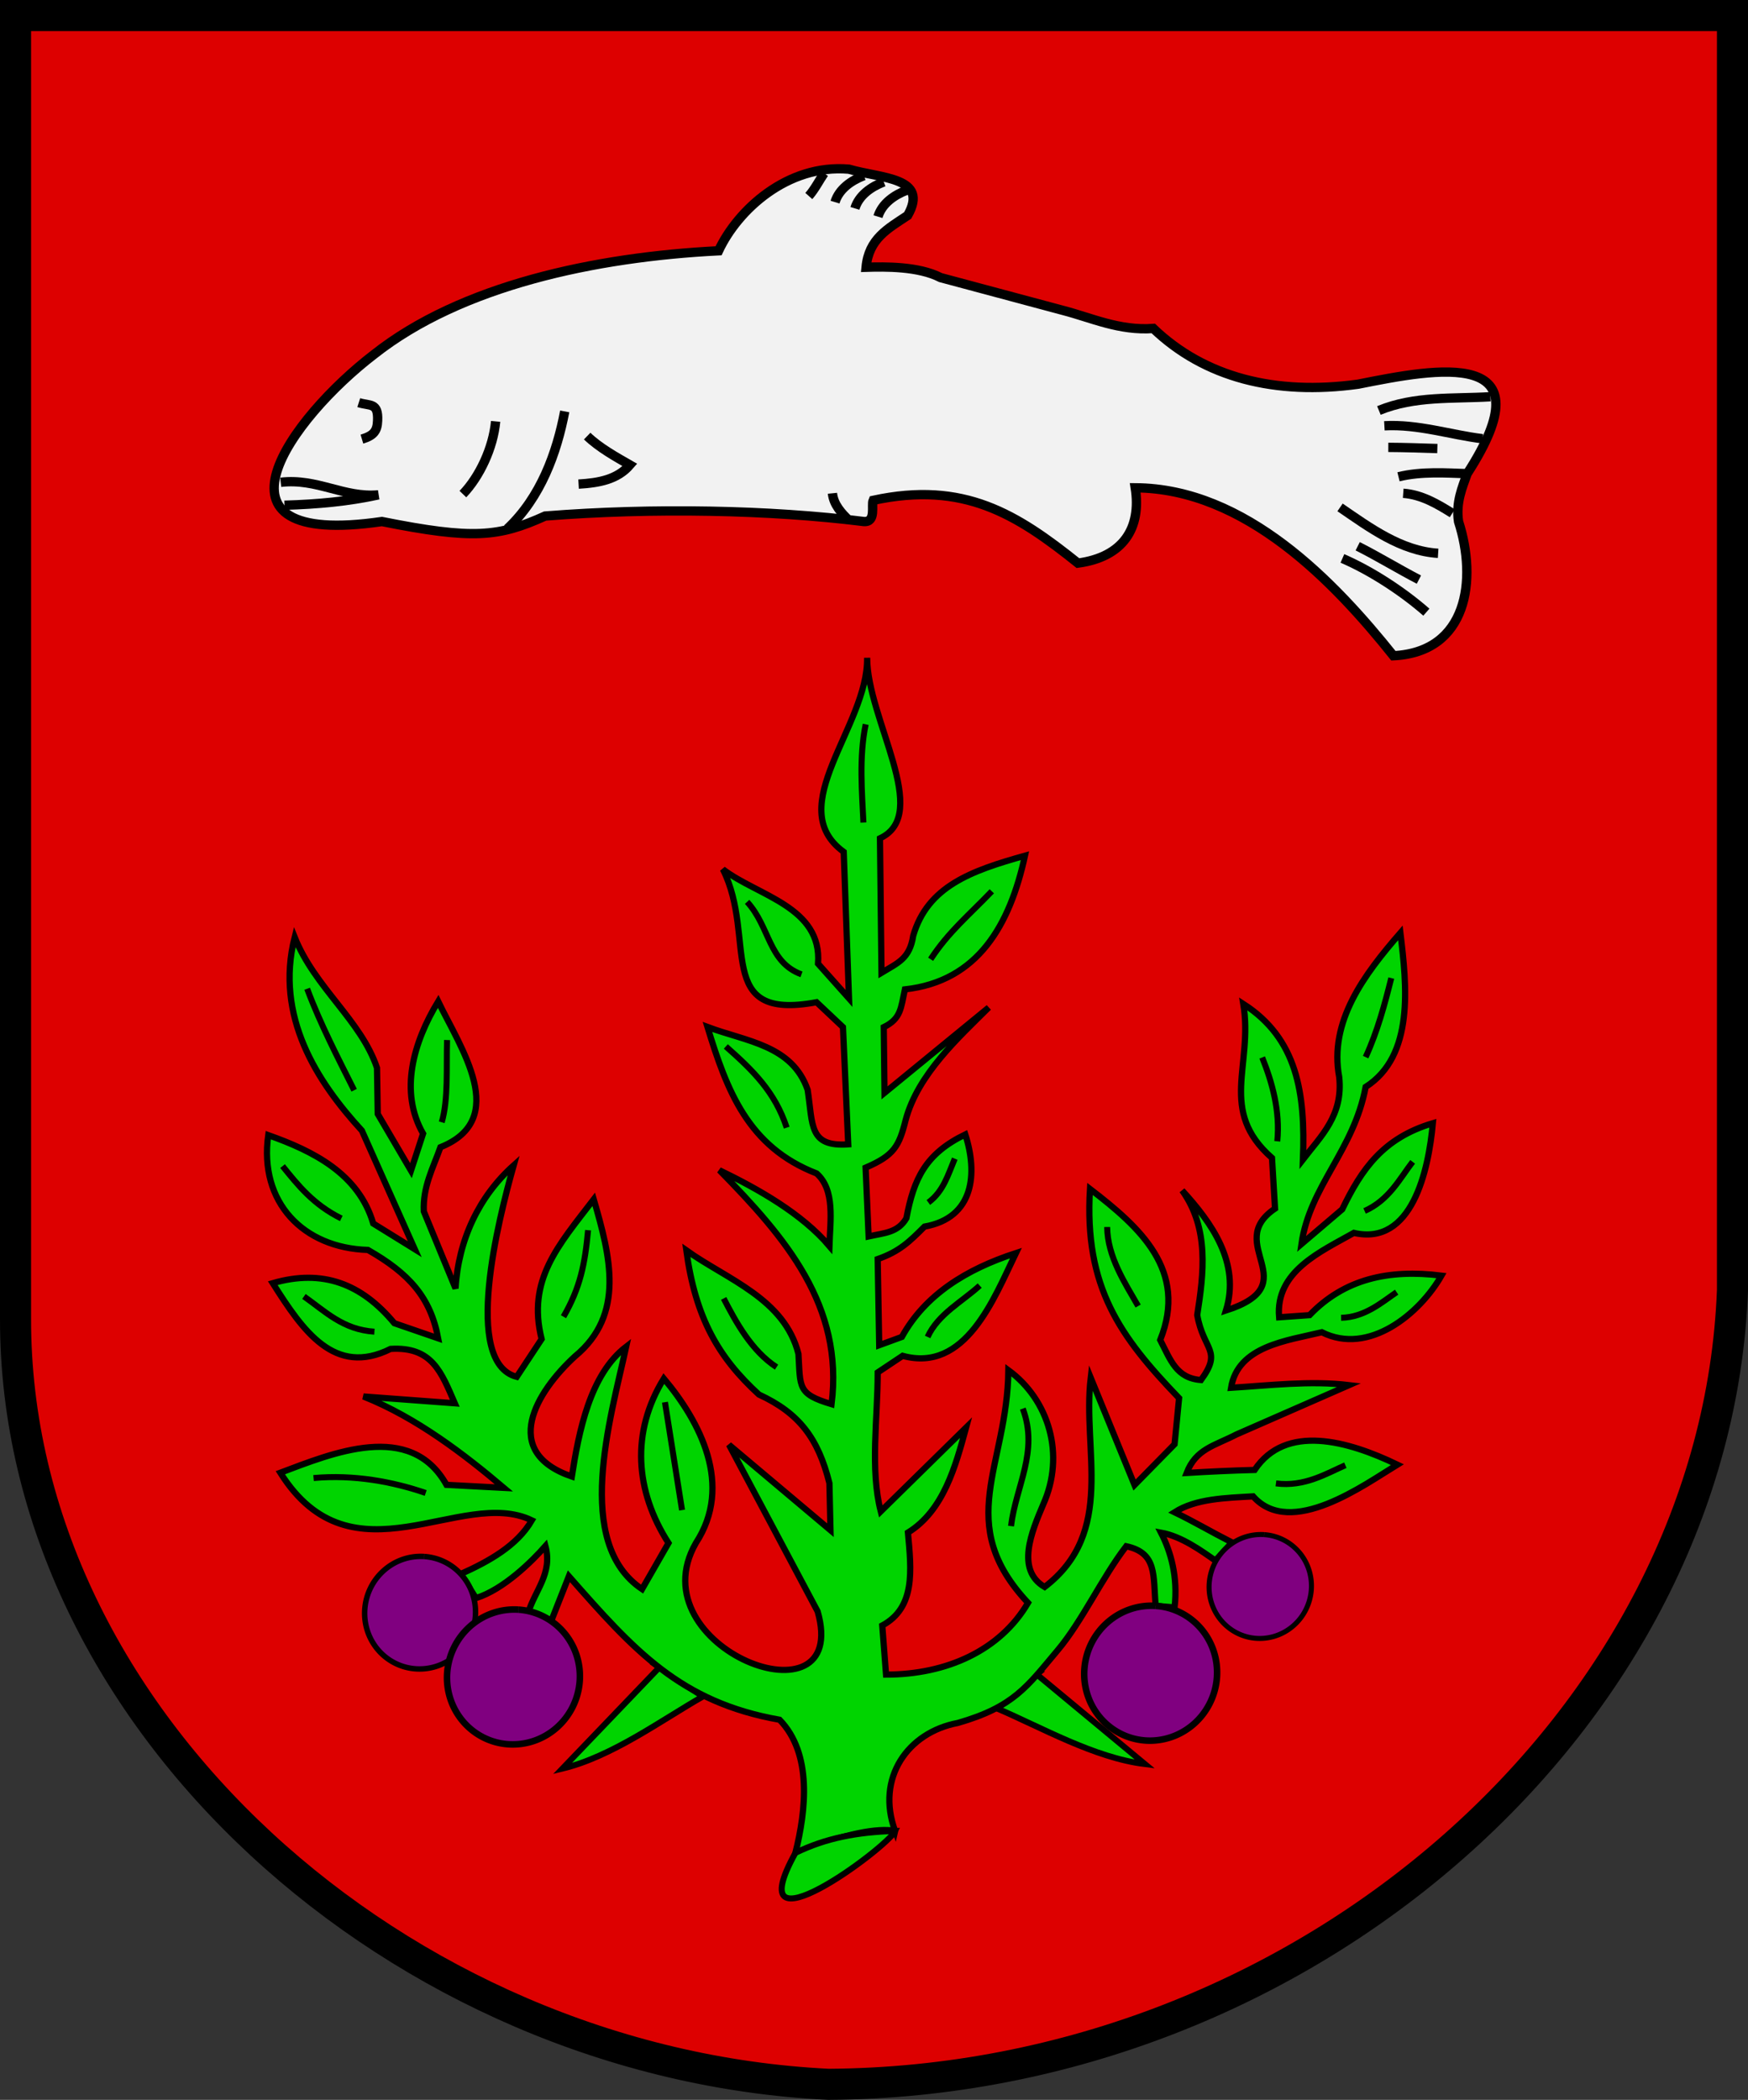 <?xml version="1.0" encoding="UTF-8" standalone="no"?>
<svg
   xmlns:dc="http://purl.org/dc/elements/1.1/"
   xmlns:cc="http://creativecommons.org/ns#"
   xmlns:rdf="http://www.w3.org/1999/02/22-rdf-syntax-ns#"
   xmlns:svg="http://www.w3.org/2000/svg"
   xmlns="http://www.w3.org/2000/svg"
   id="svg8"
   version="1.1"
   viewBox="0 0 148.842 178.777"
   height="178.777mm"
   width="148.842mm">
  <rect x="0" y="0" width="148.842" height="178.777" fill="#333333" stroke="none"/>
  <title
     id="title1006">Wappen von Schlewecke (Harz)</title>
  <defs
     id="defs2" />
  <g
     transform="translate(-41.44,-77.852)"
     id="layer1" />
  <g
     transform="translate(-41.44,-77.852)"
     id="layer2">
    <path
       id="path827"
       d="m 111.986,255.306 c 40.757,-0.243 75.6,-31.27 76.974,-67.619 V 79.175 H 42.763 V 190.092 c -0.067,34.21 32.798,63.446 69.223,65.214 z"
       style="opacity:1;fill:#dd0000;stroke:#000000;stroke-width:2.646;stroke-linecap:butt;stroke-linejoin:miter;stroke-miterlimit:4;stroke-dasharray:none;stroke-opacity:1" />
  </g>
  <g
     transform="translate(-41.44,-77.852)"
     id="layer3">
    <g
       transform="matrix(1.925,0,0,1.925,63.919,133.858)"
       id="g921">
      <g
         transform="translate(2645.729,-513.924)"
         id="layer1-8" />
      <g
         transform="translate(2645.729,-513.924)"
         id="layer2-8" />
      <g
         transform="translate(2645.729,-513.924)"
         id="layer3-8">
        <g
           style="display:inline"
           id="layer4" />
        <g
           id="layer5" />
      </g>
      <g
         transform="translate(2645.729,-513.924)"
         id="layer6" />
      <g
         id="g2235"
         transform="translate(-96.129,-199.445)">
        <g
           id="g2195">
          <g
             id="g1782">
            <path
               id="path1741"
               d="m 113.629,244.083 -4.299,4.488 c 2.185,-0.528 4.349,-2.124 6.213,-3.189 -1.01,-0.64 -1.257,-0.877 -1.914,-1.299 z"
               style="fill:#00d400;stroke:#000000;stroke-width:0.265px;stroke-linecap:butt;stroke-linejoin:miter;stroke-opacity:1" />
            <path
               id="path1741-2"
               d="m 130.31,244.403 4.784,3.968 c -2.231,-0.275 -4.563,-1.614 -6.536,-2.459 0.93,-0.751 1.148,-1.015 1.753,-1.509 z"
               style="fill:#00d400;stroke:#000000;stroke-width:0.265px;stroke-linecap:butt;stroke-linejoin:miter;stroke-opacity:1" />
          </g>
          <g
             id="g1920">
            <g
               id="g1884">
              <path
                 style="fill:#00d400;stroke:#000000;stroke-width:0.275;stroke-linecap:butt;stroke-linejoin:miter;stroke-miterlimit:4;stroke-dasharray:none;stroke-opacity:1"
                 d="m 124.046,251.33 c -0.86,-2.34 0.558,-4.362 2.773,-4.777 2.465,-0.708 3.061,-1.601 4.41,-3.207 1.088,-1.287 1.971,-3.221 3.04,-4.61 1.386,0.301 1.181,1.3 1.303,2.639 l 0.835,0.067 c 0.156,-1.348 -0.168,-2.47 -0.601,-3.307 0.906,0.161 1.799,0.81 2.405,1.236 l 0.735,-0.802 c -0.915,-0.466 -1.674,-0.919 -2.539,-1.336 0.95,-0.605 2.259,-0.63 3.474,-0.702 1.667,1.879 4.935,-0.525 6.381,-1.403 -2.199,-1.06 -4.942,-1.824 -6.314,0.234 -1,0.026 -2.072,0.077 -3.007,0.134 0.413,-1.069 1.225,-1.197 2.205,-1.704 l 4.98,-2.181 c -1.73,-0.207 -3.518,0.015 -5.221,0.118 0.302,-1.85 2.474,-2.083 4.016,-2.457 2.079,1.048 4.332,-0.825 5.292,-2.504 -2.331,-0.292 -4.3,0.146 -5.835,1.748 l -1.347,0.095 c -0.175,-2.036 1.85,-2.907 3.307,-3.733 2.566,0.592 3.302,-2.74 3.494,-4.851 -2.194,0.653 -3.149,2.026 -4.009,3.809 l -1.804,1.537 c 0.371,-2.575 2.312,-4.133 2.84,-6.949 2.159,-1.38 1.821,-4.475 1.537,-6.815 -1.614,1.856 -3.166,3.928 -2.706,6.381 0.179,1.696 -0.801,2.598 -1.604,3.642 0.113,-2.944 -0.251,-5.347 -2.639,-6.882 0.453,2.724 -1.132,4.702 1.27,6.815 l 0.134,2.238 c -2.328,1.572 1.469,3.336 -2.172,4.51 0.652,-2.109 -0.64,-3.896 -1.938,-5.312 1.205,1.682 0.956,3.669 0.668,5.512 0.277,1.571 1.131,1.554 0.167,2.873 -1.092,-0.083 -1.343,-0.878 -1.804,-1.771 1.234,-3.09 -0.903,-4.986 -3.107,-6.682 -0.264,4.354 1.338,6.541 3.942,9.254 l -0.2,2.038 -1.771,1.804 -1.938,-4.744 c -0.38,3.214 1.125,6.83 -2.038,9.254 -1.29,-0.756 -0.569,-2.458 -0.067,-3.642 0.993,-2.205 0.255,-4.637 -1.537,-5.947 -0.045,4.276 -2.447,6.747 0.869,10.29 -1.239,2.11 -3.608,3.174 -6.281,3.174 l -0.167,-2.172 c 1.475,-0.797 1.289,-2.428 1.136,-4.109 1.577,-0.972 2.108,-2.941 2.572,-4.644 l -3.775,3.708 c -0.481,-1.886 -0.134,-4.106 -0.134,-6.147 l 1.102,-0.735 c 2.779,0.759 4.03,-2.511 5.011,-4.544 -2.203,0.717 -4.017,1.846 -5.045,3.708 l -1.002,0.367 -0.067,-3.809 c 0.965,-0.336 1.413,-0.778 2.071,-1.437 2.206,-0.392 2.355,-2.367 1.804,-4.076 -1.759,0.855 -2.277,1.955 -2.606,3.708 -0.377,0.634 -0.948,0.644 -1.67,0.802 l -0.134,-3.04 c 1.258,-0.541 1.481,-0.945 1.771,-2.105 0.545,-2.04 2.354,-3.657 3.675,-4.978 l -4.61,3.775 -0.033,-2.907 c 0.77,-0.376 0.756,-0.85 0.935,-1.67 3.241,-0.357 4.644,-2.858 5.312,-5.913 -2.371,0.662 -4.31,1.355 -4.944,3.541 -0.156,1.021 -0.679,1.197 -1.403,1.637 l -0.067,-5.947 c 2.31,-1.074 -0.568,-5.258 -0.568,-7.985 0.048,3.035 -3.775,6.584 -1.036,8.586 l 0.234,6.481 -1.37,-1.537 c 0.19,-2.516 -2.68,-2.999 -4.209,-4.176 1.531,3.049 -0.454,6.742 4.143,5.88 l 1.169,1.102 0.233,5.184 c -1.747,0.119 -1.558,-0.844 -1.795,-2.41 -0.686,-1.981 -2.708,-2.135 -4.432,-2.782 0.864,2.826 1.799,5.306 4.828,6.479 0.827,0.73 0.601,2.091 0.567,3.213 -1.218,-1.437 -3.157,-2.529 -4.866,-3.355 2.938,2.992 5.505,5.994 4.961,10.347 -1.517,-0.453 -1.375,-0.741 -1.465,-2.221 -0.612,-2.448 -3.153,-3.292 -4.961,-4.583 0.41,2.995 1.421,4.736 3.213,6.378 1.783,0.821 2.623,1.938 3.118,3.922 l 0.047,2.079 -4.489,-3.78 3.921,7.371 c 1.497,5.25 -8.044,1.627 -5.386,-3.024 1.666,-2.554 0.188,-5.365 -1.417,-7.276 -1.463,2.371 -1.273,4.974 0.206,7.275 l -1.169,2.038 c -3.053,-2.046 -1.399,-7.535 -0.702,-10.724 -1.606,1.235 -2.093,3.749 -2.405,5.746 -3.186,-1.097 -1.567,-3.748 0.134,-5.312 2.25,-1.853 1.558,-4.46 0.835,-6.949 -1.569,2.044 -2.96,3.561 -2.305,6.181 l -1.102,1.67 c -2.417,-0.633 -0.809,-6.952 -0.134,-9.354 -1.542,1.379 -2.447,3.306 -2.572,5.446 l -1.403,-3.408 c -0.052,-1.086 0.407,-1.916 0.735,-2.84 3.086,-1.235 0.901,-4.375 -0.1,-6.448 -1.099,1.81 -1.728,3.993 -0.668,5.847 l -0.535,1.637 -1.47,-2.506 -0.033,-2.038 c -0.701,-2.096 -2.749,-3.547 -3.642,-5.78 -0.882,3.507 0.985,6.383 2.973,8.553 l 2.339,5.245 -1.837,-1.136 c -0.648,-2.214 -2.677,-3.211 -4.644,-3.909 -0.418,2.975 1.554,4.994 4.41,5.078 1.814,1.036 2.765,2.086 3.107,3.909 l -1.938,-0.668 c -1.45,-1.746 -3.172,-2.411 -5.379,-1.771 1.333,2.105 2.734,4.145 5.212,2.907 1.836,-0.111 2.24,1.021 2.84,2.405 l -4.042,-0.301 c 2.348,0.93 4.484,2.579 6.214,4.042 l -2.539,-0.134 c -1.593,-2.86 -5.067,-1.391 -7.35,-0.535 3.191,5.073 8.002,0.597 11.125,2.105 -0.655,1.128 -1.907,1.815 -3.14,2.372 l 0.668,1.069 c 1.231,-0.389 2.481,-1.632 3.074,-2.305 0.329,1.224 -0.478,1.973 -0.768,2.973 l 0.935,0.568 0.869,-2.205 c 2.882,3.277 4.927,5.572 9.321,6.348 1.459,1.504 1.165,4.026 0.702,5.88 2.303,-0.879 3.615,-1.096 4.41,-0.969 z"
                 id="path1641" />
              <g
                 id="g1854">
                <g
                   id="g1778">
                  <path
                     style="fill:none;stroke:#000000;stroke-width:0.265px;stroke-linecap:butt;stroke-linejoin:miter;stroke-opacity:1"
                     d="m 140.951,220.828 c 0.13,-1.345 -0.223,-2.597 -0.668,-3.708"
                     id="path1677" />
                  <path
                     style="fill:none;stroke:#000000;stroke-width:0.265px;stroke-linecap:butt;stroke-linejoin:miter;stroke-opacity:1"
                     d="m 118.801,230.817 c -1.101,-0.715 -1.797,-1.992 -2.339,-3.04"
                     id="path1679" />
                  <path
                     style="fill:none;stroke:#000000;stroke-width:0.265px;stroke-linecap:butt;stroke-linejoin:miter;stroke-opacity:1"
                     d="m 119.251,220.224 c -0.521,-1.588 -1.502,-2.537 -2.693,-3.591"
                     id="path1685" />
                  <path
                     style="fill:none;stroke:#000000;stroke-width:0.265px;stroke-linecap:butt;stroke-linejoin:miter;stroke-opacity:1"
                     d="m 119.904,213.445 c -1.471,-0.539 -1.386,-2.095 -2.405,-3.207"
                     id="path1687" />
                  <path
                     style="fill:none;stroke:#000000;stroke-width:0.265px;stroke-linecap:butt;stroke-linejoin:miter;stroke-opacity:1"
                     d="m 125.617,212.777 c 0.797,-1.22 1.698,-1.954 2.706,-3.007"
                     id="path1689" />
                  <path
                     style="fill:none;stroke:#000000;stroke-width:0.265px;stroke-linecap:butt;stroke-linejoin:miter;stroke-opacity:1"
                     d="m 125.516,223.534 c 0.666,-0.491 0.871,-1.227 1.169,-1.938"
                     id="path1697" />
                  <path
                     style="fill:none;stroke:#000000;stroke-width:0.265px;stroke-linecap:butt;stroke-linejoin:miter;stroke-opacity:1"
                     d="m 125.483,229.481 c 0.464,-1.015 1.532,-1.563 2.305,-2.272"
                     id="path1701" />
                  <path
                     style="fill:none;stroke:#000000;stroke-width:0.265px;stroke-linecap:butt;stroke-linejoin:miter;stroke-opacity:1"
                     d="m 113.865,232.366 0.756,4.772"
                     id="path1709" />
                  <path
                     style="fill:none;stroke:#000000;stroke-width:0.265px;stroke-linecap:butt;stroke-linejoin:miter;stroke-opacity:1"
                     d="m 98.321,235.721 c 1.795,-0.163 3.519,0.166 4.961,0.661"
                     id="path1713" />
                  <path
                     style="fill:none;stroke:#000000;stroke-width:0.265px;stroke-linecap:butt;stroke-linejoin:miter;stroke-opacity:1"
                     d="m 109.377,228.586 c 0.739,-1.281 0.951,-2.331 1.087,-3.827"
                     id="path1717" />
                  <path
                     style="fill:none;stroke:#000000;stroke-width:0.265px;stroke-linecap:butt;stroke-linejoin:miter;stroke-opacity:1"
                     d="m 101.014,229.248 c -1.389,-0.088 -2.168,-0.891 -3.118,-1.559"
                     id="path1719" />
                  <path
                     style="fill:none;stroke:#000000;stroke-width:0.265px;stroke-linecap:butt;stroke-linejoin:miter;stroke-opacity:1"
                     d="m 99.549,224.24 c -1.233,-0.608 -1.918,-1.472 -2.599,-2.315"
                     id="path1721" />
                  <path
                     style="fill:none;stroke:#000000;stroke-width:0.265px;stroke-linecap:butt;stroke-linejoin:miter;stroke-opacity:1"
                     d="m 98.038,214.081 c 0.584,1.567 1.383,3.097 2.079,4.488"
                     id="path1723" />
                  <path
                     style="fill:none;stroke:#000000;stroke-width:0.265px;stroke-linecap:butt;stroke-linejoin:miter;stroke-opacity:1"
                     d="m 103.991,219.987 c 0.298,-1.016 0.199,-2.415 0.236,-3.638"
                     id="path1725" />
                  <path
                     style="fill:none;stroke:#000000;stroke-width:0.265px;stroke-linecap:butt;stroke-linejoin:miter;stroke-opacity:1"
                     d="m 133.426,224.618 c 0.01,1.312 0.799,2.497 1.37,3.496"
                     id="path1727" />
                  <path
                     style="fill:none;stroke:#000000;stroke-width:0.265px;stroke-linecap:butt;stroke-linejoin:miter;stroke-opacity:1"
                     d="m 129.693,232.65 c 0.714,1.903 -0.305,3.425 -0.52,5.197"
                     id="path1729" />
                  <path
                     style="fill:none;stroke:#000000;stroke-width:0.265px;stroke-linecap:butt;stroke-linejoin:miter;stroke-opacity:1"
                     d="m 140.891,235.957 c 1.263,0.172 2.268,-0.455 3.071,-0.803"
                     id="path1731" />
                  <path
                     style="fill:none;stroke:#000000;stroke-width:0.265px;stroke-linecap:butt;stroke-linejoin:miter;stroke-opacity:1"
                     d="m 143.773,228.634 c 1.059,-0.025 1.8,-0.688 2.457,-1.134"
                     id="path1733" />
                  <path
                     style="fill:none;stroke:#000000;stroke-width:0.265px;stroke-linecap:butt;stroke-linejoin:miter;stroke-opacity:1"
                     d="m 144.812,223.909 c 1.08,-0.478 1.558,-1.435 2.126,-2.173"
                     id="path1737" />
                  <path
                     style="fill:none;stroke:#000000;stroke-width:0.265px;stroke-linecap:butt;stroke-linejoin:miter;stroke-opacity:1"
                     d="m 144.859,217.105 c 0.53,-1.155 0.847,-2.347 1.134,-3.496"
                     id="path1739" />
                </g>
                <g
                   id="g1818">
                  <path
                     style="opacity:1;fill:#800080;fill-opacity:1;stroke:#000000;stroke-width:0.222;stroke-miterlimit:4;stroke-dasharray:none;stroke-dashoffset:0"
                     id="path1643"
                     d="m 206.072,184.362 a 2.26,2.302 0 0 1 2.727,1.698 2.26,2.302 0 0 1 -1.666,2.778 2.26,2.302 0 0 1 -2.728,-1.695 2.26,2.302 0 0 1 1.663,-2.78"
                     transform="rotate(17.674)" />
                  <path
                     style="opacity:1;fill:#800080;fill-opacity:1;stroke:#000000;stroke-width:0.289;stroke-miterlimit:4;stroke-dasharray:none;stroke-dashoffset:0"
                     id="path1643-7"
                     d="m 202.459,188.821 a 2.934,2.989 0 0 1 3.539,2.204 2.934,2.989 0 0 1 -2.162,3.606 2.934,2.989 0 0 1 -3.541,-2.201 2.934,2.989 0 0 1 2.159,-3.608"
                     transform="rotate(17.674)" />
                  <path
                     style="opacity:1;fill:#800080;fill-opacity:1;stroke:#000000;stroke-width:0.241;stroke-miterlimit:4;stroke-dasharray:none;stroke-dashoffset:0"
                     id="path1643-2"
                     d="m 170.97,196.563 a 2.448,2.494 0 0 1 2.953,1.839 2.448,2.494 0 0 1 -1.804,3.009 2.448,2.494 0 0 1 -2.955,-1.836 2.448,2.494 0 0 1 1.801,-3.011"
                     transform="rotate(17.674)" />
                  <path
                     style="opacity:1;fill:#800080;fill-opacity:1;stroke:#000000;stroke-width:0.289;stroke-miterlimit:4;stroke-dasharray:none;stroke-dashoffset:0"
                     id="path1643-7-2"
                     d="m 175.654,197.537 a 2.934,2.989 0 0 1 3.539,2.204 2.934,2.989 0 0 1 -2.162,3.606 2.934,2.989 0 0 1 -3.541,-2.201 2.934,2.989 0 0 1 2.159,-3.608"
                     transform="rotate(17.674)" />
                </g>
              </g>
            </g>
            <path
               id="path1886"
               d="m 119.637,252.299 c -2.618,4.714 4.046,-0.215 4.41,-0.969 -1.678,0.051 -3.059,0.309 -4.41,0.969 z"
               style="fill:#00d400;stroke:#000000;stroke-width:0.265px;stroke-linecap:butt;stroke-linejoin:miter;stroke-opacity:1" />
          </g>
          <path
             id="path2197"
             d="m 122.744,202.387 c -0.301,1.457 -0.16,3.033 -0.1,4.343"
             style="fill:none;stroke:#000000;stroke-width:0.265px;stroke-linecap:butt;stroke-linejoin:miter;stroke-opacity:1" />
        </g>
      </g>
    </g>
  </g>
  <g
     transform="translate(-41.44,-77.852)"
     id="layer7" />
  <g
     transform="translate(-41.44,-77.852)"
     id="layer8">
    <g
       style="fill:#f2f2f2"
       transform="translate(-5.418,0.85)"
       id="g1004">
      <path
         style="fill:#f2f2f2;stroke:#000000;stroke-width:0.794;stroke-linecap:butt;stroke-linejoin:miter;stroke-miterlimit:4;stroke-dasharray:none;stroke-opacity:1"
         d="m 78.711,107.172 c -7.028,5.386 -15.289,16.564 0.668,14.232 7.776,1.55 9.934,1.32 13.898,-0.468 9.207,-0.727 19.173,-0.527 27.128,0.468 1.087,0.084 0.627,-1.412 0.802,-1.804 7.724,-1.673 12.224,1.173 17.439,5.345 3.832,-0.518 5.419,-2.952 4.878,-6.414 9.405,0.057 16.986,8.053 21.983,14.299 6.317,-0.311 7.151,-6.451 5.546,-11.426 -0.246,-1.627 0.329,-2.932 0.735,-4.076 6.98,-10.786 -2.514,-8.971 -9.288,-7.617 -7.059,0.974 -13.08,-0.574 -17.439,-4.744 -2.894,0.215 -5.279,-0.916 -7.684,-1.537 l -10.427,-2.794 c -1.875,-0.97 -4.73,-0.932 -6.344,-0.881 0.228,-2.432 1.841,-3.276 3.541,-4.41 1.855,-3.264 -2.231,-3.135 -5.011,-3.942 -5.229,-0.45 -9.473,3.48 -11.092,6.949 -10.528,0.533 -21.928,2.966 -29.333,8.82 z"
         id="path924" />
      <path
         style="fill:#f2f2f2;stroke:#000000;stroke-width:0.794;stroke-linecap:butt;stroke-linejoin:miter;stroke-miterlimit:4;stroke-dasharray:none;stroke-opacity:1"
         d="m 77.675,114.388 c 0.998,-0.3 1.304,-0.686 1.336,-1.57 0.072,-1.573 -0.651,-1.235 -1.604,-1.537"
         id="path931" />
      <path
         style="fill:#f2f2f2;stroke:#000000;stroke-width:0.794;stroke-linecap:butt;stroke-linejoin:miter;stroke-miterlimit:4;stroke-dasharray:none;stroke-opacity:1"
         d="m 70.76,118.063 c 3.11,-0.364 5.384,1.344 8.319,1.069 -2.521,0.556 -5.173,0.803 -8.001,0.885"
         id="path933" />
      <path
         style="fill:#f2f2f2;stroke:#000000;stroke-width:0.794;stroke-linecap:butt;stroke-linejoin:miter;stroke-miterlimit:4;stroke-dasharray:none;stroke-opacity:1"
         d="m 86.273,119.068 c 1.423,-1.489 2.575,-3.924 2.788,-6.189"
         id="path935" />
      <path
         style="fill:#f2f2f2;stroke:#000000;stroke-width:0.794;stroke-linecap:butt;stroke-linejoin:miter;stroke-miterlimit:4;stroke-dasharray:none;stroke-opacity:1"
         d="m 90.053,122.021 c 2.84,-2.659 4.219,-6.458 4.89,-9.993"
         id="path937" />
      <path
         style="fill:#f2f2f2;stroke:#000000;stroke-width:0.794;stroke-linecap:butt;stroke-linejoin:miter;stroke-miterlimit:4;stroke-dasharray:none;stroke-opacity:1"
         d="m 96.856,114.13 c 1.022,0.986 2.475,1.792 3.638,2.457 -1.077,1.252 -2.665,1.53 -4.37,1.63"
         id="path939" />
      <path
         style="fill:#f2f2f2;stroke:#000000;stroke-width:0.794;stroke-linecap:butt;stroke-linejoin:miter;stroke-miterlimit:4;stroke-dasharray:none;stroke-opacity:1"
         d="m 117.74,118.997 c 0.093,0.967 0.782,1.709 1.441,2.339"
         id="path941" />
      <path
         style="fill:#f2f2f2;stroke:#000000;stroke-width:0.794;stroke-linecap:butt;stroke-linejoin:miter;stroke-miterlimit:4;stroke-dasharray:none;stroke-opacity:1"
         d="m 115.728,93.691 c 0.513,-0.577 0.89,-1.339 1.303,-1.938"
         id="path943" />
      <path
         style="fill:#f2f2f2;stroke:#000000;stroke-width:0.794;stroke-linecap:butt;stroke-linejoin:miter;stroke-miterlimit:4;stroke-dasharray:none;stroke-opacity:1"
         d="m 119.653,94.744 c 0.342,-1.119 1.378,-1.838 2.456,-2.255"
         id="path945" />
      <path
         style="fill:#f2f2f2;stroke:#000000;stroke-width:0.794;stroke-linecap:butt;stroke-linejoin:miter;stroke-miterlimit:4;stroke-dasharray:none;stroke-opacity:1"
         d="m 117.959,94.211 c 0.342,-1.119 1.378,-1.838 2.456,-2.255"
         id="path945-8" />
      <path
         style="fill:#f2f2f2;stroke:#000000;stroke-width:0.794;stroke-linecap:butt;stroke-linejoin:miter;stroke-miterlimit:4;stroke-dasharray:none;stroke-opacity:1"
         d="m 121.617,95.447 c 0.342,-1.119 1.378,-1.838 2.456,-2.255"
         id="path945-7" />
      <path
         style="fill:#f2f2f2;stroke:#000000;stroke-width:0.794;stroke-linecap:butt;stroke-linejoin:miter;stroke-miterlimit:4;stroke-dasharray:none;stroke-opacity:1"
         d="m 161.164,124.544 c 2.567,1.114 5.22,2.889 7.149,4.577"
         id="path968" />
      <path
         style="fill:#f2f2f2;stroke:#000000;stroke-width:0.794;stroke-linecap:butt;stroke-linejoin:miter;stroke-miterlimit:4;stroke-dasharray:none;stroke-opacity:1"
         d="m 162.466,123.509 c 1.761,0.887 3.525,1.967 5.212,2.84"
         id="path970" />
      <path
         style="fill:#f2f2f2;stroke:#000000;stroke-width:0.794;stroke-linecap:butt;stroke-linejoin:miter;stroke-miterlimit:4;stroke-dasharray:none;stroke-opacity:1"
         d="m 160.963,120.201 c 2.51,1.717 5.188,3.711 8.352,3.909"
         id="path972" />
      <path
         style="fill:#f2f2f2;stroke:#000000;stroke-width:0.794;stroke-linecap:butt;stroke-linejoin:miter;stroke-miterlimit:4;stroke-dasharray:none;stroke-opacity:1"
         d="m 166.342,118.998 c 1.572,0.116 2.924,0.916 4.176,1.704"
         id="path974" />
      <path
         style="fill:#f2f2f2;stroke:#000000;stroke-width:0.794;stroke-linecap:butt;stroke-linejoin:miter;stroke-miterlimit:4;stroke-dasharray:none;stroke-opacity:1"
         d="m 165.941,117.595 c 1.953,-0.482 4.081,-0.322 5.847,-0.267"
         id="path976" />
      <path
         style="fill:#f2f2f2;stroke:#000000;stroke-width:0.794;stroke-linecap:butt;stroke-linejoin:miter;stroke-miterlimit:4;stroke-dasharray:none;stroke-opacity:1"
         d="m 165.072,115.09 c 1.386,0.006 2.815,0.058 4.176,0.1"
         id="path978" />
      <path
         style="fill:#f2f2f2;stroke:#000000;stroke-width:0.794;stroke-linecap:butt;stroke-linejoin:miter;stroke-miterlimit:4;stroke-dasharray:none;stroke-opacity:1"
         d="m 164.738,113.252 c 2.881,-0.159 5.655,0.776 8.352,1.102"
         id="path980" />
      <path
         style="fill:#f2f2f2;stroke:#000000;stroke-width:0.794;stroke-linecap:butt;stroke-linejoin:miter;stroke-miterlimit:4;stroke-dasharray:none;stroke-opacity:1"
         d="m 164.271,111.949 c 3.054,-1.259 6.288,-0.975 9.488,-1.169"
         id="path982" />
    </g>
  </g>
</svg>

